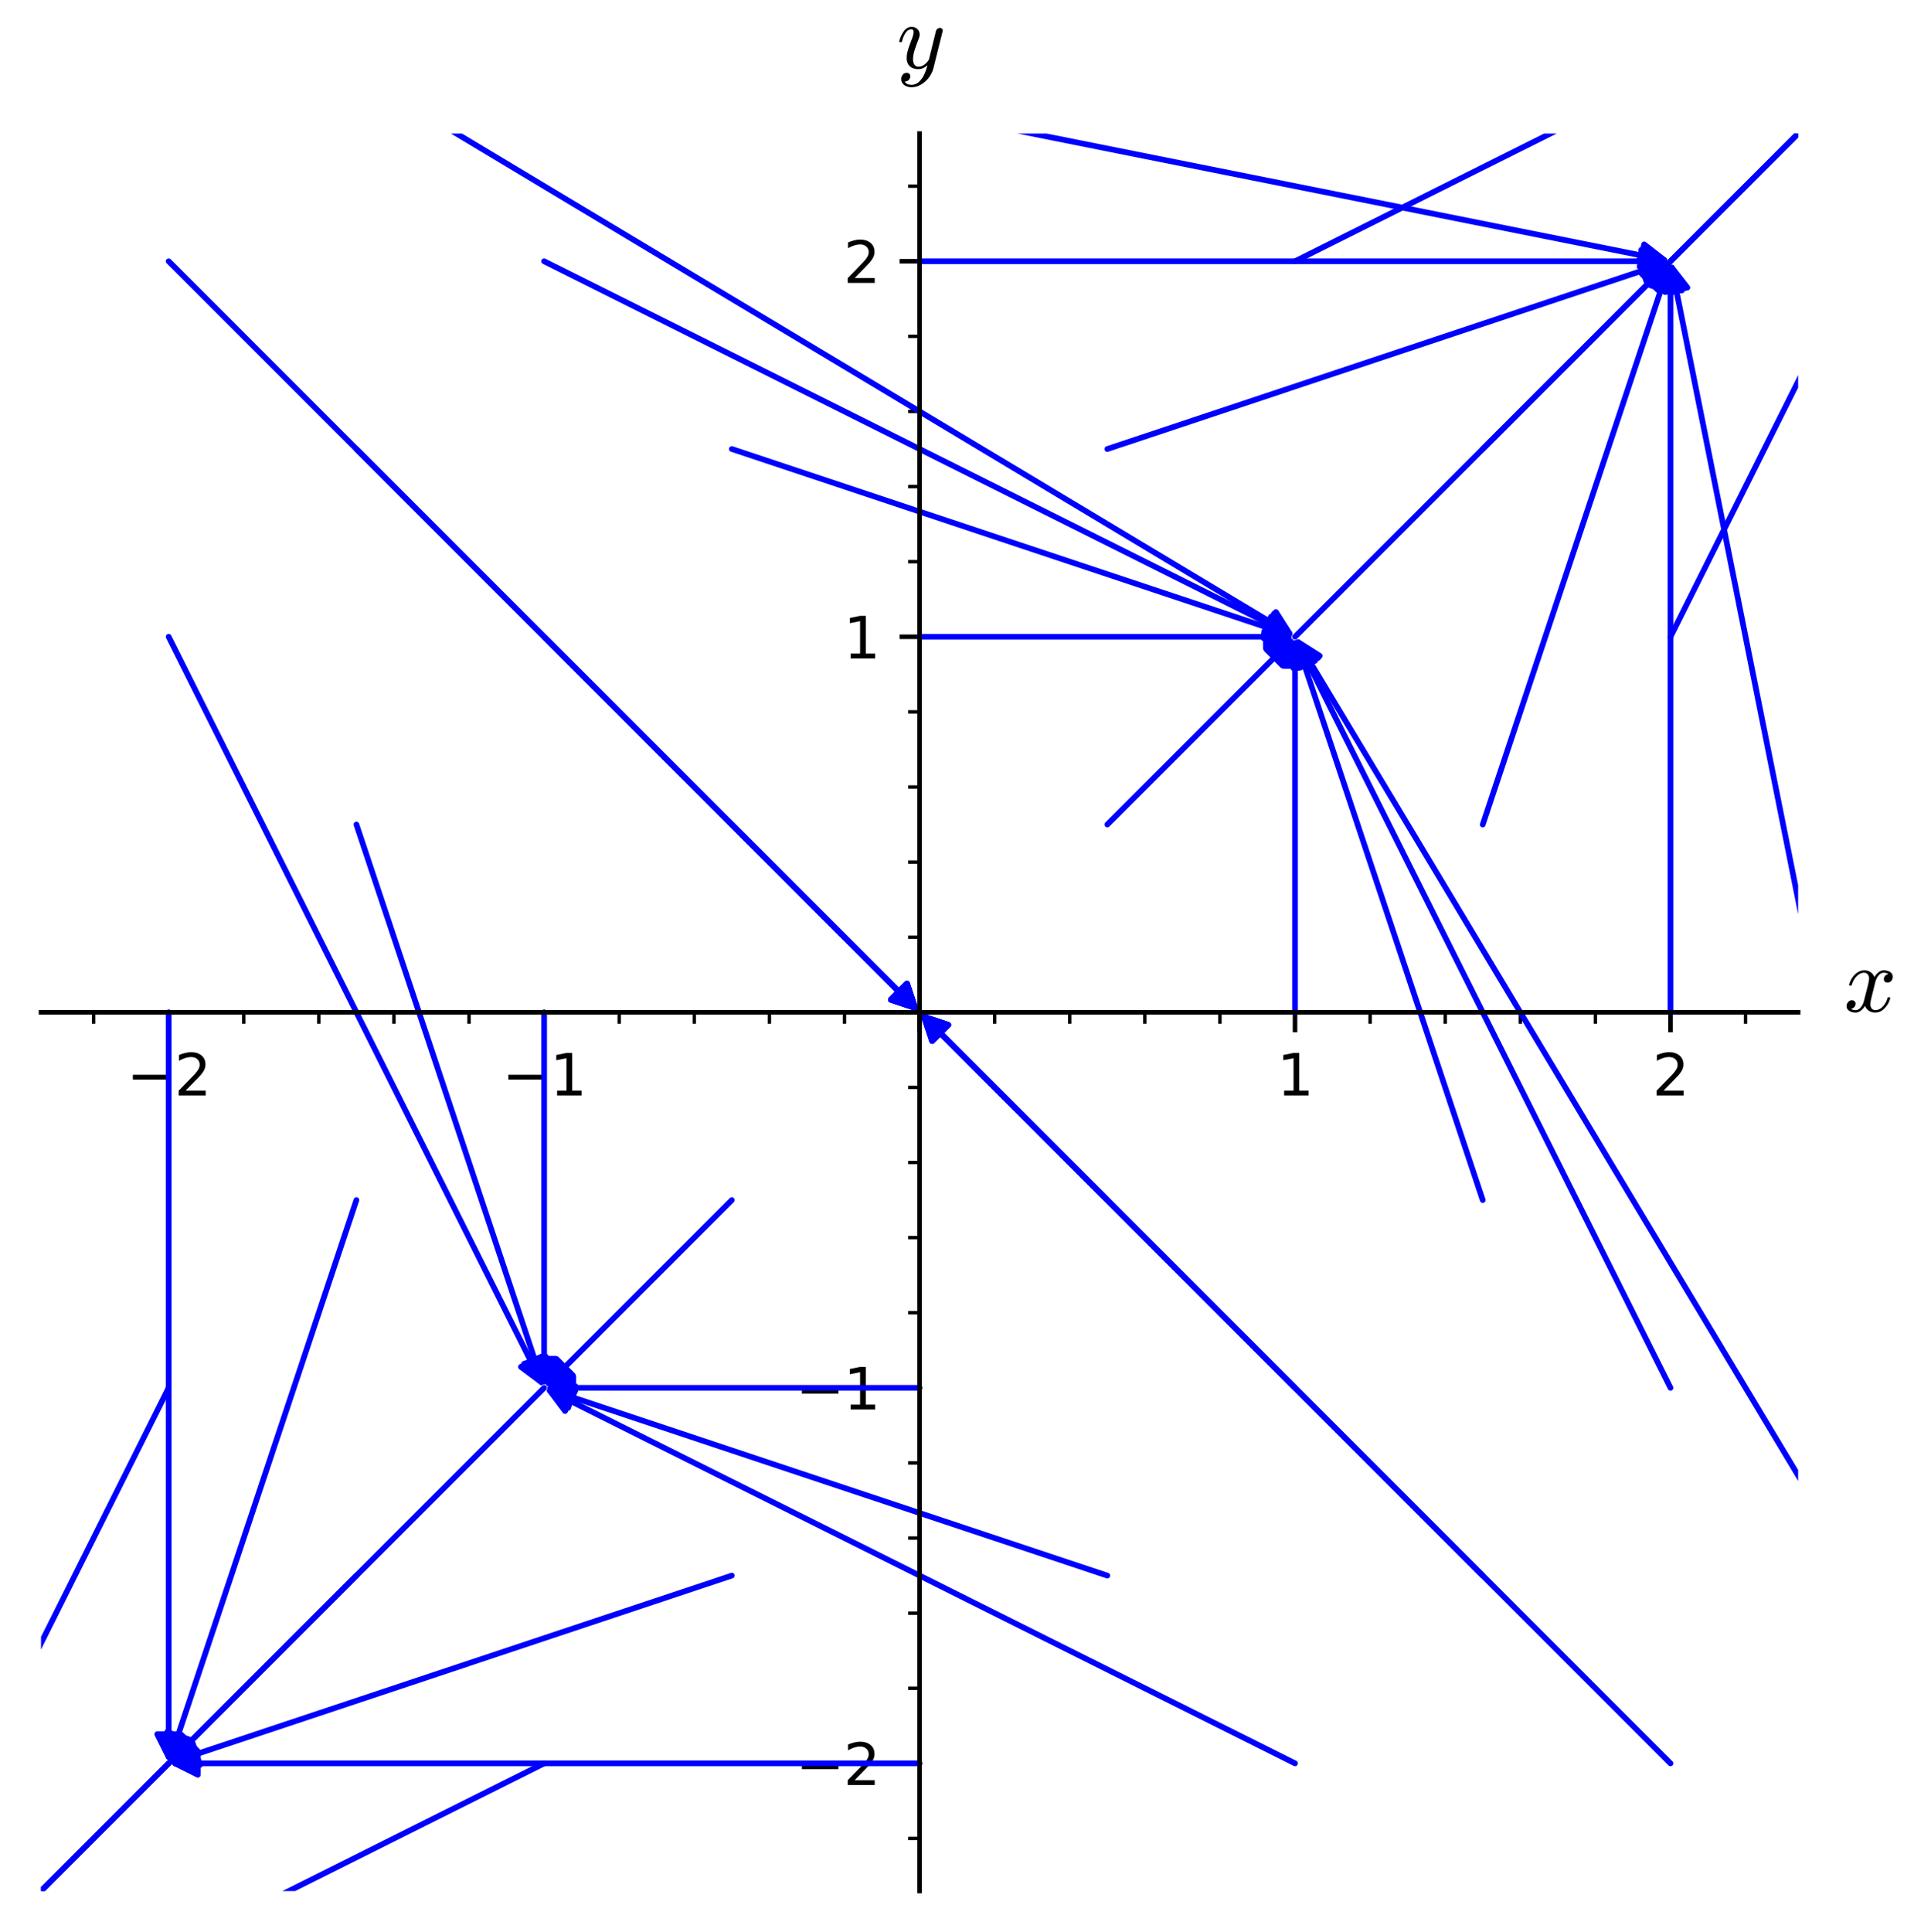 <?xml version="1.0" encoding="utf-8" standalone="no"?>
<!DOCTYPE svg PUBLIC "-//W3C//DTD SVG 1.1//EN"
  "http://www.w3.org/Graphics/SVG/1.1/DTD/svg11.dtd">
<svg xmlns:xlink="http://www.w3.org/1999/xlink" width="335.98pt" height="339.082pt" viewBox="0 0 335.98 339.082" xmlns="http://www.w3.org/2000/svg" version="1.1">
 <defs>
  <style type="text/css">*{stroke-linejoin: round; stroke-linecap: butt}</style>
 </defs>
 <g id="figure_1">
  <g id="patch_1">
   <path d="M 0 339.082 
L 335.98 339.082 
L 335.98 0 
L 0 0 
z
" style="fill: #ffffff"/>
  </g>
  <g id="axes_1">
   <g id="patch_2">
    <path d="M 7.2 331.882 
L 315.64 331.882 
L 315.64 23.442 
L 7.2 23.442 
z
" style="fill: #ffffff"/>
   </g>
   <g id="matplotlib.axis_1">
    <g id="xtick_1">
     <g id="line2d_1">
      <defs>
       <path id="md59196c099" d="M 0 0 
L 0 3.5 
" style="stroke: #000000; stroke-width: 0.8"/>
      </defs>
      <g>
       <use xlink:href="#md59196c099" x="29.608" y="177.662" style="stroke: #000000; stroke-width: 0.8"/>
      </g>
     </g>
     <g id="text_1">
      <!-- −2 -->
      <g transform="translate(22.237 192.261) scale(0.1 -0.1)">
       <defs>
        <path id="DejaVuSans-2212" d="M 678 2272 
L 4684 2272 
L 4684 1741 
L 678 1741 
L 678 2272 
z
" transform="scale(0.016)"/>
        <path id="DejaVuSans-32" d="M 1228 531 
L 3431 531 
L 3431 0 
L 469 0 
L 469 531 
Q 828 903 1448 1529 
Q 2069 2156 2228 2338 
Q 2531 2678 2651 2914 
Q 2772 3150 2772 3378 
Q 2772 3750 2511 3984 
Q 2250 4219 1831 4219 
Q 1534 4219 1204 4116 
Q 875 4013 500 3803 
L 500 4441 
Q 881 4594 1212 4672 
Q 1544 4750 1819 4750 
Q 2544 4750 2975 4387 
Q 3406 4025 3406 3419 
Q 3406 3131 3298 2873 
Q 3191 2616 2906 2266 
Q 2828 2175 2409 1742 
Q 1991 1309 1228 531 
z
" transform="scale(0.016)"/>
       </defs>
       <use xlink:href="#DejaVuSans-2212"/>
       <use xlink:href="#DejaVuSans-32" transform="translate(83.789 0)"/>
      </g>
     </g>
    </g>
    <g id="xtick_2">
     <g id="line2d_2">
      <g>
       <use xlink:href="#md59196c099" x="95.514" y="177.662" style="stroke: #000000; stroke-width: 0.8"/>
      </g>
     </g>
     <g id="text_2">
      <!-- −1 -->
      <g transform="translate(88.143 192.261) scale(0.1 -0.1)">
       <defs>
        <path id="DejaVuSans-31" d="M 794 531 
L 1825 531 
L 1825 4091 
L 703 3866 
L 703 4441 
L 1819 4666 
L 2450 4666 
L 2450 531 
L 3481 531 
L 3481 0 
L 794 0 
L 794 531 
z
" transform="scale(0.016)"/>
       </defs>
       <use xlink:href="#DejaVuSans-2212"/>
       <use xlink:href="#DejaVuSans-31" transform="translate(83.789 0)"/>
      </g>
     </g>
    </g>
    <g id="xtick_3">
     <g id="line2d_3">
      <g>
       <use xlink:href="#md59196c099" x="161.42" y="177.662" style="stroke: #000000; stroke-width: 0.8"/>
      </g>
     </g>
    </g>
    <g id="xtick_4">
     <g id="line2d_4">
      <g>
       <use xlink:href="#md59196c099" x="227.326" y="177.662" style="stroke: #000000; stroke-width: 0.8"/>
      </g>
     </g>
     <g id="text_3">
      <!-- 1 -->
      <g transform="translate(224.145 192.261) scale(0.1 -0.1)">
       <use xlink:href="#DejaVuSans-31"/>
      </g>
     </g>
    </g>
    <g id="xtick_5">
     <g id="line2d_5">
      <g>
       <use xlink:href="#md59196c099" x="293.232" y="177.662" style="stroke: #000000; stroke-width: 0.8"/>
      </g>
     </g>
     <g id="text_4">
      <!-- 2 -->
      <g transform="translate(290.051 192.261) scale(0.1 -0.1)">
       <use xlink:href="#DejaVuSans-32"/>
      </g>
     </g>
    </g>
    <g id="xtick_6">
     <g id="line2d_6">
      <defs>
       <path id="md9e3b3dbb8" d="M 0 0 
L 0 2 
" style="stroke: #000000; stroke-width: 0.6"/>
      </defs>
      <g>
       <use xlink:href="#md9e3b3dbb8" x="16.427" y="177.662" style="stroke: #000000; stroke-width: 0.6"/>
      </g>
     </g>
    </g>
    <g id="xtick_7">
     <g id="line2d_7">
      <g>
       <use xlink:href="#md9e3b3dbb8" x="42.789" y="177.662" style="stroke: #000000; stroke-width: 0.6"/>
      </g>
     </g>
    </g>
    <g id="xtick_8">
     <g id="line2d_8">
      <g>
       <use xlink:href="#md9e3b3dbb8" x="55.97" y="177.662" style="stroke: #000000; stroke-width: 0.6"/>
      </g>
     </g>
    </g>
    <g id="xtick_9">
     <g id="line2d_9">
      <g>
       <use xlink:href="#md9e3b3dbb8" x="69.152" y="177.662" style="stroke: #000000; stroke-width: 0.6"/>
      </g>
     </g>
    </g>
    <g id="xtick_10">
     <g id="line2d_10">
      <g>
       <use xlink:href="#md9e3b3dbb8" x="82.333" y="177.662" style="stroke: #000000; stroke-width: 0.6"/>
      </g>
     </g>
    </g>
    <g id="xtick_11">
     <g id="line2d_11">
      <g>
       <use xlink:href="#md9e3b3dbb8" x="108.695" y="177.662" style="stroke: #000000; stroke-width: 0.6"/>
      </g>
     </g>
    </g>
    <g id="xtick_12">
     <g id="line2d_12">
      <g>
       <use xlink:href="#md9e3b3dbb8" x="121.876" y="177.662" style="stroke: #000000; stroke-width: 0.6"/>
      </g>
     </g>
    </g>
    <g id="xtick_13">
     <g id="line2d_13">
      <g>
       <use xlink:href="#md9e3b3dbb8" x="135.058" y="177.662" style="stroke: #000000; stroke-width: 0.6"/>
      </g>
     </g>
    </g>
    <g id="xtick_14">
     <g id="line2d_14">
      <g>
       <use xlink:href="#md9e3b3dbb8" x="148.239" y="177.662" style="stroke: #000000; stroke-width: 0.6"/>
      </g>
     </g>
    </g>
    <g id="xtick_15">
     <g id="line2d_15">
      <g>
       <use xlink:href="#md9e3b3dbb8" x="174.601" y="177.662" style="stroke: #000000; stroke-width: 0.6"/>
      </g>
     </g>
    </g>
    <g id="xtick_16">
     <g id="line2d_16">
      <g>
       <use xlink:href="#md9e3b3dbb8" x="187.782" y="177.662" style="stroke: #000000; stroke-width: 0.6"/>
      </g>
     </g>
    </g>
    <g id="xtick_17">
     <g id="line2d_17">
      <g>
       <use xlink:href="#md9e3b3dbb8" x="200.964" y="177.662" style="stroke: #000000; stroke-width: 0.6"/>
      </g>
     </g>
    </g>
    <g id="xtick_18">
     <g id="line2d_18">
      <g>
       <use xlink:href="#md9e3b3dbb8" x="214.145" y="177.662" style="stroke: #000000; stroke-width: 0.6"/>
      </g>
     </g>
    </g>
    <g id="xtick_19">
     <g id="line2d_19">
      <g>
       <use xlink:href="#md9e3b3dbb8" x="240.507" y="177.662" style="stroke: #000000; stroke-width: 0.6"/>
      </g>
     </g>
    </g>
    <g id="xtick_20">
     <g id="line2d_20">
      <g>
       <use xlink:href="#md9e3b3dbb8" x="253.688" y="177.662" style="stroke: #000000; stroke-width: 0.6"/>
      </g>
     </g>
    </g>
    <g id="xtick_21">
     <g id="line2d_21">
      <g>
       <use xlink:href="#md9e3b3dbb8" x="266.87" y="177.662" style="stroke: #000000; stroke-width: 0.6"/>
      </g>
     </g>
    </g>
    <g id="xtick_22">
     <g id="line2d_22">
      <g>
       <use xlink:href="#md9e3b3dbb8" x="280.051" y="177.662" style="stroke: #000000; stroke-width: 0.6"/>
      </g>
     </g>
    </g>
    <g id="xtick_23">
     <g id="line2d_23">
      <g>
       <use xlink:href="#md9e3b3dbb8" x="306.413" y="177.662" style="stroke: #000000; stroke-width: 0.6"/>
      </g>
     </g>
    </g>
    <g id="text_5">
     <!-- $x$ -->
     <g transform="translate(323.64 177.662) scale(0.16 -0.16)">
      <defs>
       <path id="Cmmi10-78" d="M 500 184 
Q 613 97 819 97 
Q 1019 97 1172 289 
Q 1325 481 1381 709 
L 1672 1844 
Q 1741 2153 1741 2266 
Q 1741 2425 1652 2544 
Q 1563 2663 1403 2663 
Q 1200 2663 1022 2536 
Q 844 2409 722 2214 
Q 600 2019 550 1819 
Q 538 1778 500 1778 
L 422 1778 
Q 372 1778 372 1838 
L 372 1856 
Q 434 2094 584 2320 
Q 734 2547 951 2687 
Q 1169 2828 1416 2828 
Q 1650 2828 1839 2703 
Q 2028 2578 2106 2363 
Q 2216 2559 2386 2693 
Q 2556 2828 2759 2828 
Q 2897 2828 3040 2779 
Q 3184 2731 3275 2631 
Q 3366 2531 3366 2381 
Q 3366 2219 3261 2101 
Q 3156 1984 2994 1984 
Q 2891 1984 2822 2050 
Q 2753 2116 2753 2216 
Q 2753 2350 2845 2451 
Q 2938 2553 3066 2572 
Q 2950 2663 2747 2663 
Q 2541 2663 2389 2472 
Q 2238 2281 2175 2047 
L 1894 916 
Q 1825 659 1825 494 
Q 1825 331 1917 214 
Q 2009 97 2163 97 
Q 2463 97 2698 361 
Q 2934 625 3009 941 
Q 3022 978 3059 978 
L 3138 978 
Q 3163 978 3178 961 
Q 3194 944 3194 922 
Q 3194 916 3188 903 
Q 3097 522 2806 225 
Q 2516 -72 2150 -72 
Q 1916 -72 1727 54 
Q 1538 181 1459 397 
Q 1359 209 1182 68 
Q 1006 -72 806 -72 
Q 669 -72 523 -23 
Q 378 25 287 125 
Q 197 225 197 378 
Q 197 528 301 651 
Q 406 775 563 775 
Q 669 775 741 711 
Q 813 647 813 544 
Q 813 409 723 309 
Q 634 209 500 184 
z
" transform="scale(0.016)"/>
      </defs>
      <use xlink:href="#Cmmi10-78" transform="translate(0 0.812)"/>
     </g>
    </g>
   </g>
   <g id="matplotlib.axis_2">
    <g id="ytick_1">
     <g id="line2d_24">
      <defs>
       <path id="m6e13f5a5fd" d="M 0 0 
L -3.5 0 
" style="stroke: #000000; stroke-width: 0.8"/>
      </defs>
      <g>
       <use xlink:href="#m6e13f5a5fd" x="161.42" y="309.474" style="stroke: #000000; stroke-width: 0.8"/>
      </g>
     </g>
     <g id="text_6">
      <!-- −2 -->
      <g transform="translate(139.678 313.274) scale(0.1 -0.1)">
       <use xlink:href="#DejaVuSans-2212"/>
       <use xlink:href="#DejaVuSans-32" transform="translate(83.789 0)"/>
      </g>
     </g>
    </g>
    <g id="ytick_2">
     <g id="line2d_25">
      <g>
       <use xlink:href="#m6e13f5a5fd" x="161.42" y="243.568" style="stroke: #000000; stroke-width: 0.8"/>
      </g>
     </g>
     <g id="text_7">
      <!-- −1 -->
      <g transform="translate(139.678 247.368) scale(0.1 -0.1)">
       <use xlink:href="#DejaVuSans-2212"/>
       <use xlink:href="#DejaVuSans-31" transform="translate(83.789 0)"/>
      </g>
     </g>
    </g>
    <g id="ytick_3">
     <g id="line2d_26">
      <g>
       <use xlink:href="#m6e13f5a5fd" x="161.42" y="177.662" style="stroke: #000000; stroke-width: 0.8"/>
      </g>
     </g>
    </g>
    <g id="ytick_4">
     <g id="line2d_27">
      <g>
       <use xlink:href="#m6e13f5a5fd" x="161.42" y="111.757" style="stroke: #000000; stroke-width: 0.8"/>
      </g>
     </g>
     <g id="text_8">
      <!-- 1 -->
      <g transform="translate(148.058 115.556) scale(0.1 -0.1)">
       <use xlink:href="#DejaVuSans-31"/>
      </g>
     </g>
    </g>
    <g id="ytick_5">
     <g id="line2d_28">
      <g>
       <use xlink:href="#m6e13f5a5fd" x="161.42" y="45.851" style="stroke: #000000; stroke-width: 0.8"/>
      </g>
     </g>
     <g id="text_9">
      <!-- 2 -->
      <g transform="translate(148.058 49.65) scale(0.1 -0.1)">
       <use xlink:href="#DejaVuSans-32"/>
      </g>
     </g>
    </g>
    <g id="ytick_6">
     <g id="line2d_29">
      <defs>
       <path id="m61ea46217c" d="M 0 0 
L -2 0 
" style="stroke: #000000; stroke-width: 0.6"/>
      </defs>
      <g>
       <use xlink:href="#m61ea46217c" x="161.42" y="322.656" style="stroke: #000000; stroke-width: 0.6"/>
      </g>
     </g>
    </g>
    <g id="ytick_7">
     <g id="line2d_30">
      <g>
       <use xlink:href="#m61ea46217c" x="161.42" y="296.293" style="stroke: #000000; stroke-width: 0.6"/>
      </g>
     </g>
    </g>
    <g id="ytick_8">
     <g id="line2d_31">
      <g>
       <use xlink:href="#m61ea46217c" x="161.42" y="283.112" style="stroke: #000000; stroke-width: 0.6"/>
      </g>
     </g>
    </g>
    <g id="ytick_9">
     <g id="line2d_32">
      <g>
       <use xlink:href="#m61ea46217c" x="161.42" y="269.931" style="stroke: #000000; stroke-width: 0.6"/>
      </g>
     </g>
    </g>
    <g id="ytick_10">
     <g id="line2d_33">
      <g>
       <use xlink:href="#m61ea46217c" x="161.42" y="256.75" style="stroke: #000000; stroke-width: 0.6"/>
      </g>
     </g>
    </g>
    <g id="ytick_11">
     <g id="line2d_34">
      <g>
       <use xlink:href="#m61ea46217c" x="161.42" y="230.387" style="stroke: #000000; stroke-width: 0.6"/>
      </g>
     </g>
    </g>
    <g id="ytick_12">
     <g id="line2d_35">
      <g>
       <use xlink:href="#m61ea46217c" x="161.42" y="217.206" style="stroke: #000000; stroke-width: 0.6"/>
      </g>
     </g>
    </g>
    <g id="ytick_13">
     <g id="line2d_36">
      <g>
       <use xlink:href="#m61ea46217c" x="161.42" y="204.025" style="stroke: #000000; stroke-width: 0.6"/>
      </g>
     </g>
    </g>
    <g id="ytick_14">
     <g id="line2d_37">
      <g>
       <use xlink:href="#m61ea46217c" x="161.42" y="190.844" style="stroke: #000000; stroke-width: 0.6"/>
      </g>
     </g>
    </g>
    <g id="ytick_15">
     <g id="line2d_38">
      <g>
       <use xlink:href="#m61ea46217c" x="161.42" y="164.481" style="stroke: #000000; stroke-width: 0.6"/>
      </g>
     </g>
    </g>
    <g id="ytick_16">
     <g id="line2d_39">
      <g>
       <use xlink:href="#m61ea46217c" x="161.42" y="151.3" style="stroke: #000000; stroke-width: 0.6"/>
      </g>
     </g>
    </g>
    <g id="ytick_17">
     <g id="line2d_40">
      <g>
       <use xlink:href="#m61ea46217c" x="161.42" y="138.119" style="stroke: #000000; stroke-width: 0.6"/>
      </g>
     </g>
    </g>
    <g id="ytick_18">
     <g id="line2d_41">
      <g>
       <use xlink:href="#m61ea46217c" x="161.42" y="124.938" style="stroke: #000000; stroke-width: 0.6"/>
      </g>
     </g>
    </g>
    <g id="ytick_19">
     <g id="line2d_42">
      <g>
       <use xlink:href="#m61ea46217c" x="161.42" y="98.575" style="stroke: #000000; stroke-width: 0.6"/>
      </g>
     </g>
    </g>
    <g id="ytick_20">
     <g id="line2d_43">
      <g>
       <use xlink:href="#m61ea46217c" x="161.42" y="85.394" style="stroke: #000000; stroke-width: 0.6"/>
      </g>
     </g>
    </g>
    <g id="ytick_21">
     <g id="line2d_44">
      <g>
       <use xlink:href="#m61ea46217c" x="161.42" y="72.213" style="stroke: #000000; stroke-width: 0.6"/>
      </g>
     </g>
    </g>
    <g id="ytick_22">
     <g id="line2d_45">
      <g>
       <use xlink:href="#m61ea46217c" x="161.42" y="59.032" style="stroke: #000000; stroke-width: 0.6"/>
      </g>
     </g>
    </g>
    <g id="ytick_23">
     <g id="line2d_46">
      <g>
       <use xlink:href="#m61ea46217c" x="161.42" y="32.669" style="stroke: #000000; stroke-width: 0.6"/>
      </g>
     </g>
    </g>
    <g id="text_10">
     <!-- $y$ -->
     <g transform="translate(157.42 12.082) scale(0.16 -0.16)">
      <defs>
       <path id="Cmmi10-79" d="M 538 -916 
Q 672 -1147 1006 -1147 
Q 1309 -1147 1531 -934 
Q 1753 -722 1889 -420 
Q 2025 -119 2100 197 
Q 1816 -72 1484 -72 
Q 1231 -72 1053 15 
Q 875 103 776 276 
Q 678 450 678 697 
Q 678 906 734 1126 
Q 791 1347 892 1617 
Q 994 1888 1069 2088 
Q 1153 2322 1153 2472 
Q 1153 2663 1013 2663 
Q 759 2663 595 2402 
Q 431 2141 353 1819 
Q 341 1778 300 1778 
L 225 1778 
Q 172 1778 172 1838 
L 172 1856 
Q 275 2238 487 2533 
Q 700 2828 1025 2828 
Q 1253 2828 1411 2678 
Q 1569 2528 1569 2297 
Q 1569 2178 1516 2047 
Q 1488 1969 1388 1706 
Q 1288 1444 1234 1272 
Q 1181 1100 1147 934 
Q 1113 769 1113 603 
Q 1113 391 1203 244 
Q 1294 97 1491 97 
Q 1888 97 2203 581 
L 2688 2553 
Q 2709 2638 2787 2698 
Q 2866 2759 2956 2759 
Q 3034 2759 3092 2709 
Q 3150 2659 3150 2578 
Q 3150 2541 3144 2528 
L 2509 -19 
Q 2425 -347 2200 -647 
Q 1975 -947 1658 -1130 
Q 1341 -1313 997 -1313 
Q 831 -1313 668 -1248 
Q 506 -1184 406 -1056 
Q 306 -928 306 -756 
Q 306 -581 409 -453 
Q 513 -325 684 -325 
Q 788 -325 858 -389 
Q 928 -453 928 -556 
Q 928 -703 818 -812 
Q 709 -922 563 -922 
Q 556 -919 550 -917 
Q 544 -916 538 -916 
z
" transform="scale(0.016)"/>
      </defs>
      <use xlink:href="#Cmmi10-79" transform="translate(0 0.812)"/>
     </g>
    </g>
   </g>
   <g id="patch_3">
    <path d="M 29.608 309.474 
Q -36.298 375.38 -101.413 440.496 
" clip-path="url(#paa382d24e8)" style="fill: none; stroke: #0000ff; stroke-linecap: round"/>
    <path d="M -97.171 439.082 
L -101.413 440.496 
L -99.999 436.253 
z
" clip-path="url(#paa382d24e8)" style="fill: #0000ff; stroke: #0000ff; stroke-linecap: round"/>
   </g>
   <g id="patch_4">
    <path d="M 62.561 276.521 
Q 13.132 325.951 -35.507 374.59 
" clip-path="url(#paa382d24e8)" style="fill: none; stroke: #0000ff; stroke-linecap: round"/>
    <path d="M -31.265 373.176 
L -35.507 374.59 
L -34.093 370.347 
z
" clip-path="url(#paa382d24e8)" style="fill: #0000ff; stroke: #0000ff; stroke-linecap: round"/>
   </g>
   <g id="patch_5">
    <path d="M 29.608 243.568 
Q -3.345 309.474 -35.798 374.38 
" clip-path="url(#paa382d24e8)" style="fill: none; stroke: #0000ff; stroke-linecap: round"/>
    <path d="M -32.22 371.697 
L -35.798 374.38 
L -35.798 369.908 
z
" clip-path="url(#paa382d24e8)" style="fill: #0000ff; stroke: #0000ff; stroke-linecap: round"/>
   </g>
   <g id="patch_6">
    <path d="M 62.561 210.615 
Q 46.085 260.045 29.962 308.414 
" clip-path="url(#paa382d24e8)" style="fill: none; stroke: #0000ff; stroke-linecap: round"/>
    <path d="M 33.124 305.252 
L 29.962 308.414 
L 29.329 303.987 
z
" clip-path="url(#paa382d24e8)" style="fill: #0000ff; stroke: #0000ff; stroke-linecap: round"/>
   </g>
   <g id="patch_7">
    <path d="M 29.608 177.662 
Q 29.608 243.568 29.608 308.356 
" clip-path="url(#paa382d24e8)" style="fill: none; stroke: #0000ff; stroke-linecap: round"/>
    <path d="M 31.608 304.356 
L 29.608 308.356 
L 27.608 304.356 
z
" clip-path="url(#paa382d24e8)" style="fill: #0000ff; stroke: #0000ff; stroke-linecap: round"/>
   </g>
   <g id="patch_8">
    <path d="M 62.561 144.71 
Q 79.038 194.139 95.16 242.508 
" clip-path="url(#paa382d24e8)" style="fill: none; stroke: #0000ff; stroke-linecap: round"/>
    <path d="M 95.793 238.081 
L 95.16 242.508 
L 91.998 239.346 
z
" clip-path="url(#paa382d24e8)" style="fill: #0000ff; stroke: #0000ff; stroke-linecap: round"/>
   </g>
   <g id="patch_9">
    <path d="M 29.608 111.757 
Q 62.561 177.662 95.014 242.568 
" clip-path="url(#paa382d24e8)" style="fill: none; stroke: #0000ff; stroke-linecap: round"/>
    <path d="M 95.014 238.096 
L 95.014 242.568 
L 91.436 239.885 
z
" clip-path="url(#paa382d24e8)" style="fill: #0000ff; stroke: #0000ff; stroke-linecap: round"/>
   </g>
   <g id="patch_10">
    <path d="M 62.561 78.804 
Q 111.991 128.233 160.629 176.872 
" clip-path="url(#paa382d24e8)" style="fill: none; stroke: #0000ff; stroke-linecap: round"/>
    <path d="M 159.215 172.629 
L 160.629 176.872 
L 156.387 175.458 
z
" clip-path="url(#paa382d24e8)" style="fill: #0000ff; stroke: #0000ff; stroke-linecap: round"/>
   </g>
   <g id="patch_11">
    <path d="M 29.608 45.851 
Q 95.514 111.757 160.629 176.872 
" clip-path="url(#paa382d24e8)" style="fill: none; stroke: #0000ff; stroke-linecap: round"/>
    <path d="M 159.215 172.629 
L 160.629 176.872 
L 156.387 175.458 
z
" clip-path="url(#paa382d24e8)" style="fill: #0000ff; stroke: #0000ff; stroke-linecap: round"/>
   </g>
   <g id="patch_12">
    <path d="M 62.561 12.898 
Q 144.944 62.327 226.367 111.181 
" clip-path="url(#paa382d24e8)" style="fill: none; stroke: #0000ff; stroke-linecap: round"/>
    <path d="M 223.966 107.408 
L 226.367 111.181 
L 221.908 110.838 
z
" clip-path="url(#paa382d24e8)" style="fill: #0000ff; stroke: #0000ff; stroke-linecap: round"/>
   </g>
   <g id="patch_13">
    <path d="M 95.514 309.474 
Q 29.608 342.427 -35.298 374.88 
" clip-path="url(#paa382d24e8)" style="fill: none; stroke: #0000ff; stroke-linecap: round"/>
    <path d="M -30.826 374.88 
L -35.298 374.88 
L -32.615 371.303 
z
" clip-path="url(#paa382d24e8)" style="fill: #0000ff; stroke: #0000ff; stroke-linecap: round"/>
   </g>
   <g id="patch_14">
    <path d="M 128.467 276.521 
Q 79.038 292.998 30.669 309.121 
" clip-path="url(#paa382d24e8)" style="fill: none; stroke: #0000ff; stroke-linecap: round"/>
    <path d="M 35.096 309.753 
L 30.669 309.121 
L 33.831 305.959 
z
" clip-path="url(#paa382d24e8)" style="fill: #0000ff; stroke: #0000ff; stroke-linecap: round"/>
   </g>
   <g id="patch_15">
    <path d="M 95.514 243.568 
Q 62.561 276.521 30.399 308.684 
" clip-path="url(#paa382d24e8)" style="fill: none; stroke: #0000ff; stroke-linecap: round"/>
    <path d="M 34.641 307.27 
L 30.399 308.684 
L 31.813 304.441 
z
" clip-path="url(#paa382d24e8)" style="fill: #0000ff; stroke: #0000ff; stroke-linecap: round"/>
   </g>
   <g id="patch_16">
    <path d="M 128.467 210.615 
Q 111.991 227.092 96.305 242.778 
" clip-path="url(#paa382d24e8)" style="fill: none; stroke: #0000ff; stroke-linecap: round"/>
    <path d="M 100.547 241.364 
L 96.305 242.778 
L 97.719 238.535 
z
" clip-path="url(#paa382d24e8)" style="fill: #0000ff; stroke: #0000ff; stroke-linecap: round"/>
   </g>
   <g id="patch_17">
    <path d="M 95.514 177.662 
Q 95.514 210.615 95.514 242.45 
" clip-path="url(#paa382d24e8)" style="fill: none; stroke: #0000ff; stroke-linecap: round"/>
    <path d="M 97.514 238.45 
L 95.514 242.45 
L 93.514 238.45 
z
" clip-path="url(#paa382d24e8)" style="fill: #0000ff; stroke: #0000ff; stroke-linecap: round"/>
   </g>
   <g id="patch_18">
    <path d="M 128.467 144.71 
Q 144.944 161.186 160.629 176.872 
" clip-path="url(#paa382d24e8)" style="fill: none; stroke: #0000ff; stroke-linecap: round"/>
    <path d="M 159.215 172.629 
L 160.629 176.872 
L 156.387 175.458 
z
" clip-path="url(#paa382d24e8)" style="fill: #0000ff; stroke: #0000ff; stroke-linecap: round"/>
   </g>
   <g id="patch_19">
    <path d="M 95.514 111.757 
Q 128.467 144.71 160.629 176.872 
" clip-path="url(#paa382d24e8)" style="fill: none; stroke: #0000ff; stroke-linecap: round"/>
    <path d="M 159.215 172.629 
L 160.629 176.872 
L 156.387 175.458 
z
" clip-path="url(#paa382d24e8)" style="fill: #0000ff; stroke: #0000ff; stroke-linecap: round"/>
   </g>
   <g id="patch_20">
    <path d="M 128.467 78.804 
Q 177.896 95.28 226.265 111.403 
" clip-path="url(#paa382d24e8)" style="fill: none; stroke: #0000ff; stroke-linecap: round"/>
    <path d="M 223.103 108.241 
L 226.265 111.403 
L 221.838 112.035 
z
" clip-path="url(#paa382d24e8)" style="fill: #0000ff; stroke: #0000ff; stroke-linecap: round"/>
   </g>
   <g id="patch_21">
    <path d="M 95.514 45.851 
Q 161.42 78.804 226.326 111.257 
" clip-path="url(#paa382d24e8)" style="fill: none; stroke: #0000ff; stroke-linecap: round"/>
    <path d="M 223.643 107.679 
L 226.326 111.257 
L 221.854 111.257 
z
" clip-path="url(#paa382d24e8)" style="fill: #0000ff; stroke: #0000ff; stroke-linecap: round"/>
   </g>
   <g id="patch_22">
    <path d="M 128.467 12.898 
Q 210.849 29.374 292.136 45.631 
" clip-path="url(#paa382d24e8)" style="fill: none; stroke: #0000ff; stroke-linecap: round"/>
    <path d="M 288.606 42.886 
L 292.136 45.631 
L 287.821 46.808 
z
" clip-path="url(#paa382d24e8)" style="fill: #0000ff; stroke: #0000ff; stroke-linecap: round"/>
   </g>
   <g id="patch_23">
    <path d="M 161.42 309.474 
Q 95.514 309.474 30.726 309.474 
" clip-path="url(#paa382d24e8)" style="fill: none; stroke: #0000ff; stroke-linecap: round"/>
    <path d="M 34.726 311.474 
L 30.726 309.474 
L 34.726 307.474 
z
" clip-path="url(#paa382d24e8)" style="fill: #0000ff; stroke: #0000ff; stroke-linecap: round"/>
   </g>
   <g id="patch_24">
    <path d="M 194.373 276.521 
Q 144.944 260.045 96.575 243.922 
" clip-path="url(#paa382d24e8)" style="fill: none; stroke: #0000ff; stroke-linecap: round"/>
    <path d="M 99.737 247.084 
L 96.575 243.922 
L 101.002 243.29 
z
" clip-path="url(#paa382d24e8)" style="fill: #0000ff; stroke: #0000ff; stroke-linecap: round"/>
   </g>
   <g id="patch_25">
    <path d="M 161.42 243.568 
Q 128.467 243.568 96.632 243.568 
" clip-path="url(#paa382d24e8)" style="fill: none; stroke: #0000ff; stroke-linecap: round"/>
    <path d="M 100.632 245.568 
L 96.632 243.568 
L 100.632 241.568 
z
" clip-path="url(#paa382d24e8)" style="fill: #0000ff; stroke: #0000ff; stroke-linecap: round"/>
   </g>
   <g id="patch_26">
    <path d="M 194.373 210.615 
Q 177.896 194.139 162.211 178.453 
" clip-path="url(#paa382d24e8)" style="fill: none; stroke: #0000ff; stroke-linecap: round"/>
    <path d="M 163.625 182.696 
L 162.211 178.453 
L 166.453 179.867 
z
" clip-path="url(#paa382d24e8)" style="fill: #0000ff; stroke: #0000ff; stroke-linecap: round"/>
   </g>
   <g id="patch_27">
    <path d="M 161.42 177.662 
Q 161.42 177.662 161.42 177.662 
" clip-path="url(#paa382d24e8)" style="fill: none; stroke: #0000ff; stroke-linecap: round"/>
   </g>
   <g id="patch_28">
    <path d="M 194.373 144.71 
Q 210.849 128.233 226.535 112.547 
" clip-path="url(#paa382d24e8)" style="fill: none; stroke: #0000ff; stroke-linecap: round"/>
    <path d="M 222.293 113.961 
L 226.535 112.547 
L 225.121 116.79 
z
" clip-path="url(#paa382d24e8)" style="fill: #0000ff; stroke: #0000ff; stroke-linecap: round"/>
   </g>
   <g id="patch_29">
    <path d="M 161.42 111.757 
Q 194.373 111.757 226.208 111.757 
" clip-path="url(#paa382d24e8)" style="fill: none; stroke: #0000ff; stroke-linecap: round"/>
    <path d="M 222.208 109.757 
L 226.208 111.757 
L 222.208 113.757 
z
" clip-path="url(#paa382d24e8)" style="fill: #0000ff; stroke: #0000ff; stroke-linecap: round"/>
   </g>
   <g id="patch_30">
    <path d="M 194.373 78.804 
Q 243.802 62.327 292.171 46.204 
" clip-path="url(#paa382d24e8)" style="fill: none; stroke: #0000ff; stroke-linecap: round"/>
    <path d="M 287.744 45.572 
L 292.171 46.204 
L 289.009 49.366 
z
" clip-path="url(#paa382d24e8)" style="fill: #0000ff; stroke: #0000ff; stroke-linecap: round"/>
   </g>
   <g id="patch_31">
    <path d="M 161.42 45.851 
Q 227.326 45.851 292.114 45.851 
" clip-path="url(#paa382d24e8)" style="fill: none; stroke: #0000ff; stroke-linecap: round"/>
    <path d="M 288.114 43.851 
L 292.114 45.851 
L 288.114 47.851 
z
" clip-path="url(#paa382d24e8)" style="fill: #0000ff; stroke: #0000ff; stroke-linecap: round"/>
   </g>
   <g id="patch_32">
    <path d="M 194.373 12.898 
Q 276.755 -3.579 358.042 -19.836 
" clip-path="url(#paa382d24e8)" style="fill: none; stroke: #0000ff; stroke-linecap: round"/>
    <path d="M 353.727 -21.013 
L 358.042 -19.836 
L 354.512 -17.091 
z
" clip-path="url(#paa382d24e8)" style="fill: #0000ff; stroke: #0000ff; stroke-linecap: round"/>
   </g>
   <g id="patch_33">
    <path d="M 227.326 309.474 
Q 161.42 276.521 96.514 244.068 
" clip-path="url(#paa382d24e8)" style="fill: none; stroke: #0000ff; stroke-linecap: round"/>
    <path d="M 99.197 247.646 
L 96.514 244.068 
L 100.986 244.068 
z
" clip-path="url(#paa382d24e8)" style="fill: #0000ff; stroke: #0000ff; stroke-linecap: round"/>
   </g>
   <g id="patch_34">
    <path d="M 260.279 276.521 
Q 210.849 227.092 162.211 178.453 
" clip-path="url(#paa382d24e8)" style="fill: none; stroke: #0000ff; stroke-linecap: round"/>
    <path d="M 163.625 182.696 
L 162.211 178.453 
L 166.453 179.867 
z
" clip-path="url(#paa382d24e8)" style="fill: #0000ff; stroke: #0000ff; stroke-linecap: round"/>
   </g>
   <g id="patch_35">
    <path d="M 227.326 243.568 
Q 194.373 210.615 162.211 178.453 
" clip-path="url(#paa382d24e8)" style="fill: none; stroke: #0000ff; stroke-linecap: round"/>
    <path d="M 163.625 182.696 
L 162.211 178.453 
L 166.453 179.867 
z
" clip-path="url(#paa382d24e8)" style="fill: #0000ff; stroke: #0000ff; stroke-linecap: round"/>
   </g>
   <g id="patch_36">
    <path d="M 260.279 210.615 
Q 243.802 161.186 227.68 112.817 
" clip-path="url(#paa382d24e8)" style="fill: none; stroke: #0000ff; stroke-linecap: round"/>
    <path d="M 227.047 117.244 
L 227.68 112.817 
L 230.842 115.979 
z
" clip-path="url(#paa382d24e8)" style="fill: #0000ff; stroke: #0000ff; stroke-linecap: round"/>
   </g>
   <g id="patch_37">
    <path d="M 227.326 177.662 
Q 227.326 144.71 227.326 112.875 
" clip-path="url(#paa382d24e8)" style="fill: none; stroke: #0000ff; stroke-linecap: round"/>
    <path d="M 225.326 116.875 
L 227.326 112.875 
L 229.326 116.875 
z
" clip-path="url(#paa382d24e8)" style="fill: #0000ff; stroke: #0000ff; stroke-linecap: round"/>
   </g>
   <g id="patch_38">
    <path d="M 260.279 144.71 
Q 276.755 95.28 292.878 46.911 
" clip-path="url(#paa382d24e8)" style="fill: none; stroke: #0000ff; stroke-linecap: round"/>
    <path d="M 289.716 50.073 
L 292.878 46.911 
L 293.511 51.338 
z
" clip-path="url(#paa382d24e8)" style="fill: #0000ff; stroke: #0000ff; stroke-linecap: round"/>
   </g>
   <g id="patch_39">
    <path d="M 227.326 111.757 
Q 260.279 78.804 292.441 46.641 
" clip-path="url(#paa382d24e8)" style="fill: none; stroke: #0000ff; stroke-linecap: round"/>
    <path d="M 288.199 48.055 
L 292.441 46.641 
L 291.027 50.884 
z
" clip-path="url(#paa382d24e8)" style="fill: #0000ff; stroke: #0000ff; stroke-linecap: round"/>
   </g>
   <g id="patch_40">
    <path d="M 260.279 78.804 
Q 309.708 29.374 358.347 -19.265 
" clip-path="url(#paa382d24e8)" style="fill: none; stroke: #0000ff; stroke-linecap: round"/>
    <path d="M 354.105 -17.851 
L 358.347 -19.265 
L 356.933 -15.022 
z
" clip-path="url(#paa382d24e8)" style="fill: #0000ff; stroke: #0000ff; stroke-linecap: round"/>
   </g>
   <g id="patch_41">
    <path d="M 227.326 45.851 
Q 293.232 12.898 358.138 -19.555 
" clip-path="url(#paa382d24e8)" style="fill: none; stroke: #0000ff; stroke-linecap: round"/>
    <path d="M 353.666 -19.555 
L 358.138 -19.555 
L 355.455 -15.978 
z
" clip-path="url(#paa382d24e8)" style="fill: #0000ff; stroke: #0000ff; stroke-linecap: round"/>
   </g>
   <g id="patch_42">
    <path d="M 260.279 12.898 
Q 342.661 -36.532 424.085 -85.386 
" clip-path="url(#paa382d24e8)" style="fill: none; stroke: #0000ff; stroke-linecap: round"/>
    <path d="M 419.626 -85.043 
L 424.085 -85.386 
L 421.684 -81.613 
z
" clip-path="url(#paa382d24e8)" style="fill: #0000ff; stroke: #0000ff; stroke-linecap: round"/>
   </g>
   <g id="patch_43">
    <path d="M 293.232 309.474 
Q 227.326 243.568 162.211 178.453 
" clip-path="url(#paa382d24e8)" style="fill: none; stroke: #0000ff; stroke-linecap: round"/>
    <path d="M 163.625 182.696 
L 162.211 178.453 
L 166.453 179.867 
z
" clip-path="url(#paa382d24e8)" style="fill: #0000ff; stroke: #0000ff; stroke-linecap: round"/>
   </g>
   <g id="patch_44">
    <path d="M 326.185 276.521 
Q 276.755 194.139 227.901 112.715 
" clip-path="url(#paa382d24e8)" style="fill: none; stroke: #0000ff; stroke-linecap: round"/>
    <path d="M 228.244 117.174 
L 227.901 112.715 
L 231.674 115.116 
z
" clip-path="url(#paa382d24e8)" style="fill: #0000ff; stroke: #0000ff; stroke-linecap: round"/>
   </g>
   <g id="patch_45">
    <path d="M 293.232 243.568 
Q 260.279 177.662 227.826 112.757 
" clip-path="url(#paa382d24e8)" style="fill: none; stroke: #0000ff; stroke-linecap: round"/>
    <path d="M 227.826 117.229 
L 227.826 112.757 
L 231.404 115.44 
z
" clip-path="url(#paa382d24e8)" style="fill: #0000ff; stroke: #0000ff; stroke-linecap: round"/>
   </g>
   <g id="patch_46">
    <path d="M 326.185 210.615 
Q 309.708 128.233 293.451 46.947 
" clip-path="url(#paa382d24e8)" style="fill: none; stroke: #0000ff; stroke-linecap: round"/>
    <path d="M 292.275 51.261 
L 293.451 46.947 
L 296.197 50.477 
z
" clip-path="url(#paa382d24e8)" style="fill: #0000ff; stroke: #0000ff; stroke-linecap: round"/>
   </g>
   <g id="patch_47">
    <path d="M 293.232 177.662 
Q 293.232 111.757 293.232 46.969 
" clip-path="url(#paa382d24e8)" style="fill: none; stroke: #0000ff; stroke-linecap: round"/>
    <path d="M 291.232 50.969 
L 293.232 46.969 
L 295.232 50.969 
z
" clip-path="url(#paa382d24e8)" style="fill: #0000ff; stroke: #0000ff; stroke-linecap: round"/>
   </g>
   <g id="patch_48">
    <path d="M 326.185 144.71 
Q 342.661 62.327 358.919 -18.959 
" clip-path="url(#paa382d24e8)" style="fill: none; stroke: #0000ff; stroke-linecap: round"/>
    <path d="M 356.173 -15.429 
L 358.919 -18.959 
L 360.095 -14.645 
z
" clip-path="url(#paa382d24e8)" style="fill: #0000ff; stroke: #0000ff; stroke-linecap: round"/>
   </g>
   <g id="patch_49">
    <path d="M 293.232 111.757 
Q 326.185 45.851 358.638 -19.055 
" clip-path="url(#paa382d24e8)" style="fill: none; stroke: #0000ff; stroke-linecap: round"/>
    <path d="M 355.06 -16.372 
L 358.638 -19.055 
L 358.638 -14.583 
z
" clip-path="url(#paa382d24e8)" style="fill: #0000ff; stroke: #0000ff; stroke-linecap: round"/>
   </g>
   <g id="patch_50">
    <path d="M 326.185 78.804 
Q 375.614 -3.579 424.469 -85.003 
" clip-path="url(#paa382d24e8)" style="fill: none; stroke: #0000ff; stroke-linecap: round"/>
    <path d="M 420.696 -82.602 
L 424.469 -85.003 
L 424.126 -80.544 
z
" clip-path="url(#paa382d24e8)" style="fill: #0000ff; stroke: #0000ff; stroke-linecap: round"/>
   </g>
   <g id="patch_51">
    <path d="M 293.232 45.851 
Q 359.138 -20.055 424.253 -85.171 
" clip-path="url(#paa382d24e8)" style="fill: none; stroke: #0000ff; stroke-linecap: round"/>
    <path d="M 420.011 -83.757 
L 424.253 -85.171 
L 422.839 -80.928 
z
" clip-path="url(#paa382d24e8)" style="fill: #0000ff; stroke: #0000ff; stroke-linecap: round"/>
   </g>
   <g id="patch_52">
    <path d="M 326.185 12.898 
Q 408.567 -69.485 490.159 -151.077 
" clip-path="url(#paa382d24e8)" style="fill: none; stroke: #0000ff; stroke-linecap: round"/>
    <path d="M 485.917 -149.663 
L 490.159 -151.077 
L 488.745 -146.834 
z
" clip-path="url(#paa382d24e8)" style="fill: #0000ff; stroke: #0000ff; stroke-linecap: round"/>
   </g>
   <g id="patch_53">
    <path d="M 161.42 331.882 
L 161.42 23.442 
" style="fill: none; stroke: #000000; stroke-width: 0.8; stroke-linejoin: miter; stroke-linecap: square"/>
   </g>
   <g id="patch_54">
    <path d="M 7.2 177.662 
L 315.64 177.662 
" style="fill: none; stroke: #000000; stroke-width: 0.8; stroke-linejoin: miter; stroke-linecap: square"/>
   </g>
  </g>
 </g>
 <defs>
  <clipPath id="paa382d24e8">
   <rect x="7.2" y="23.442" width="308.44" height="308.44"/>
  </clipPath>
 </defs>
</svg>
